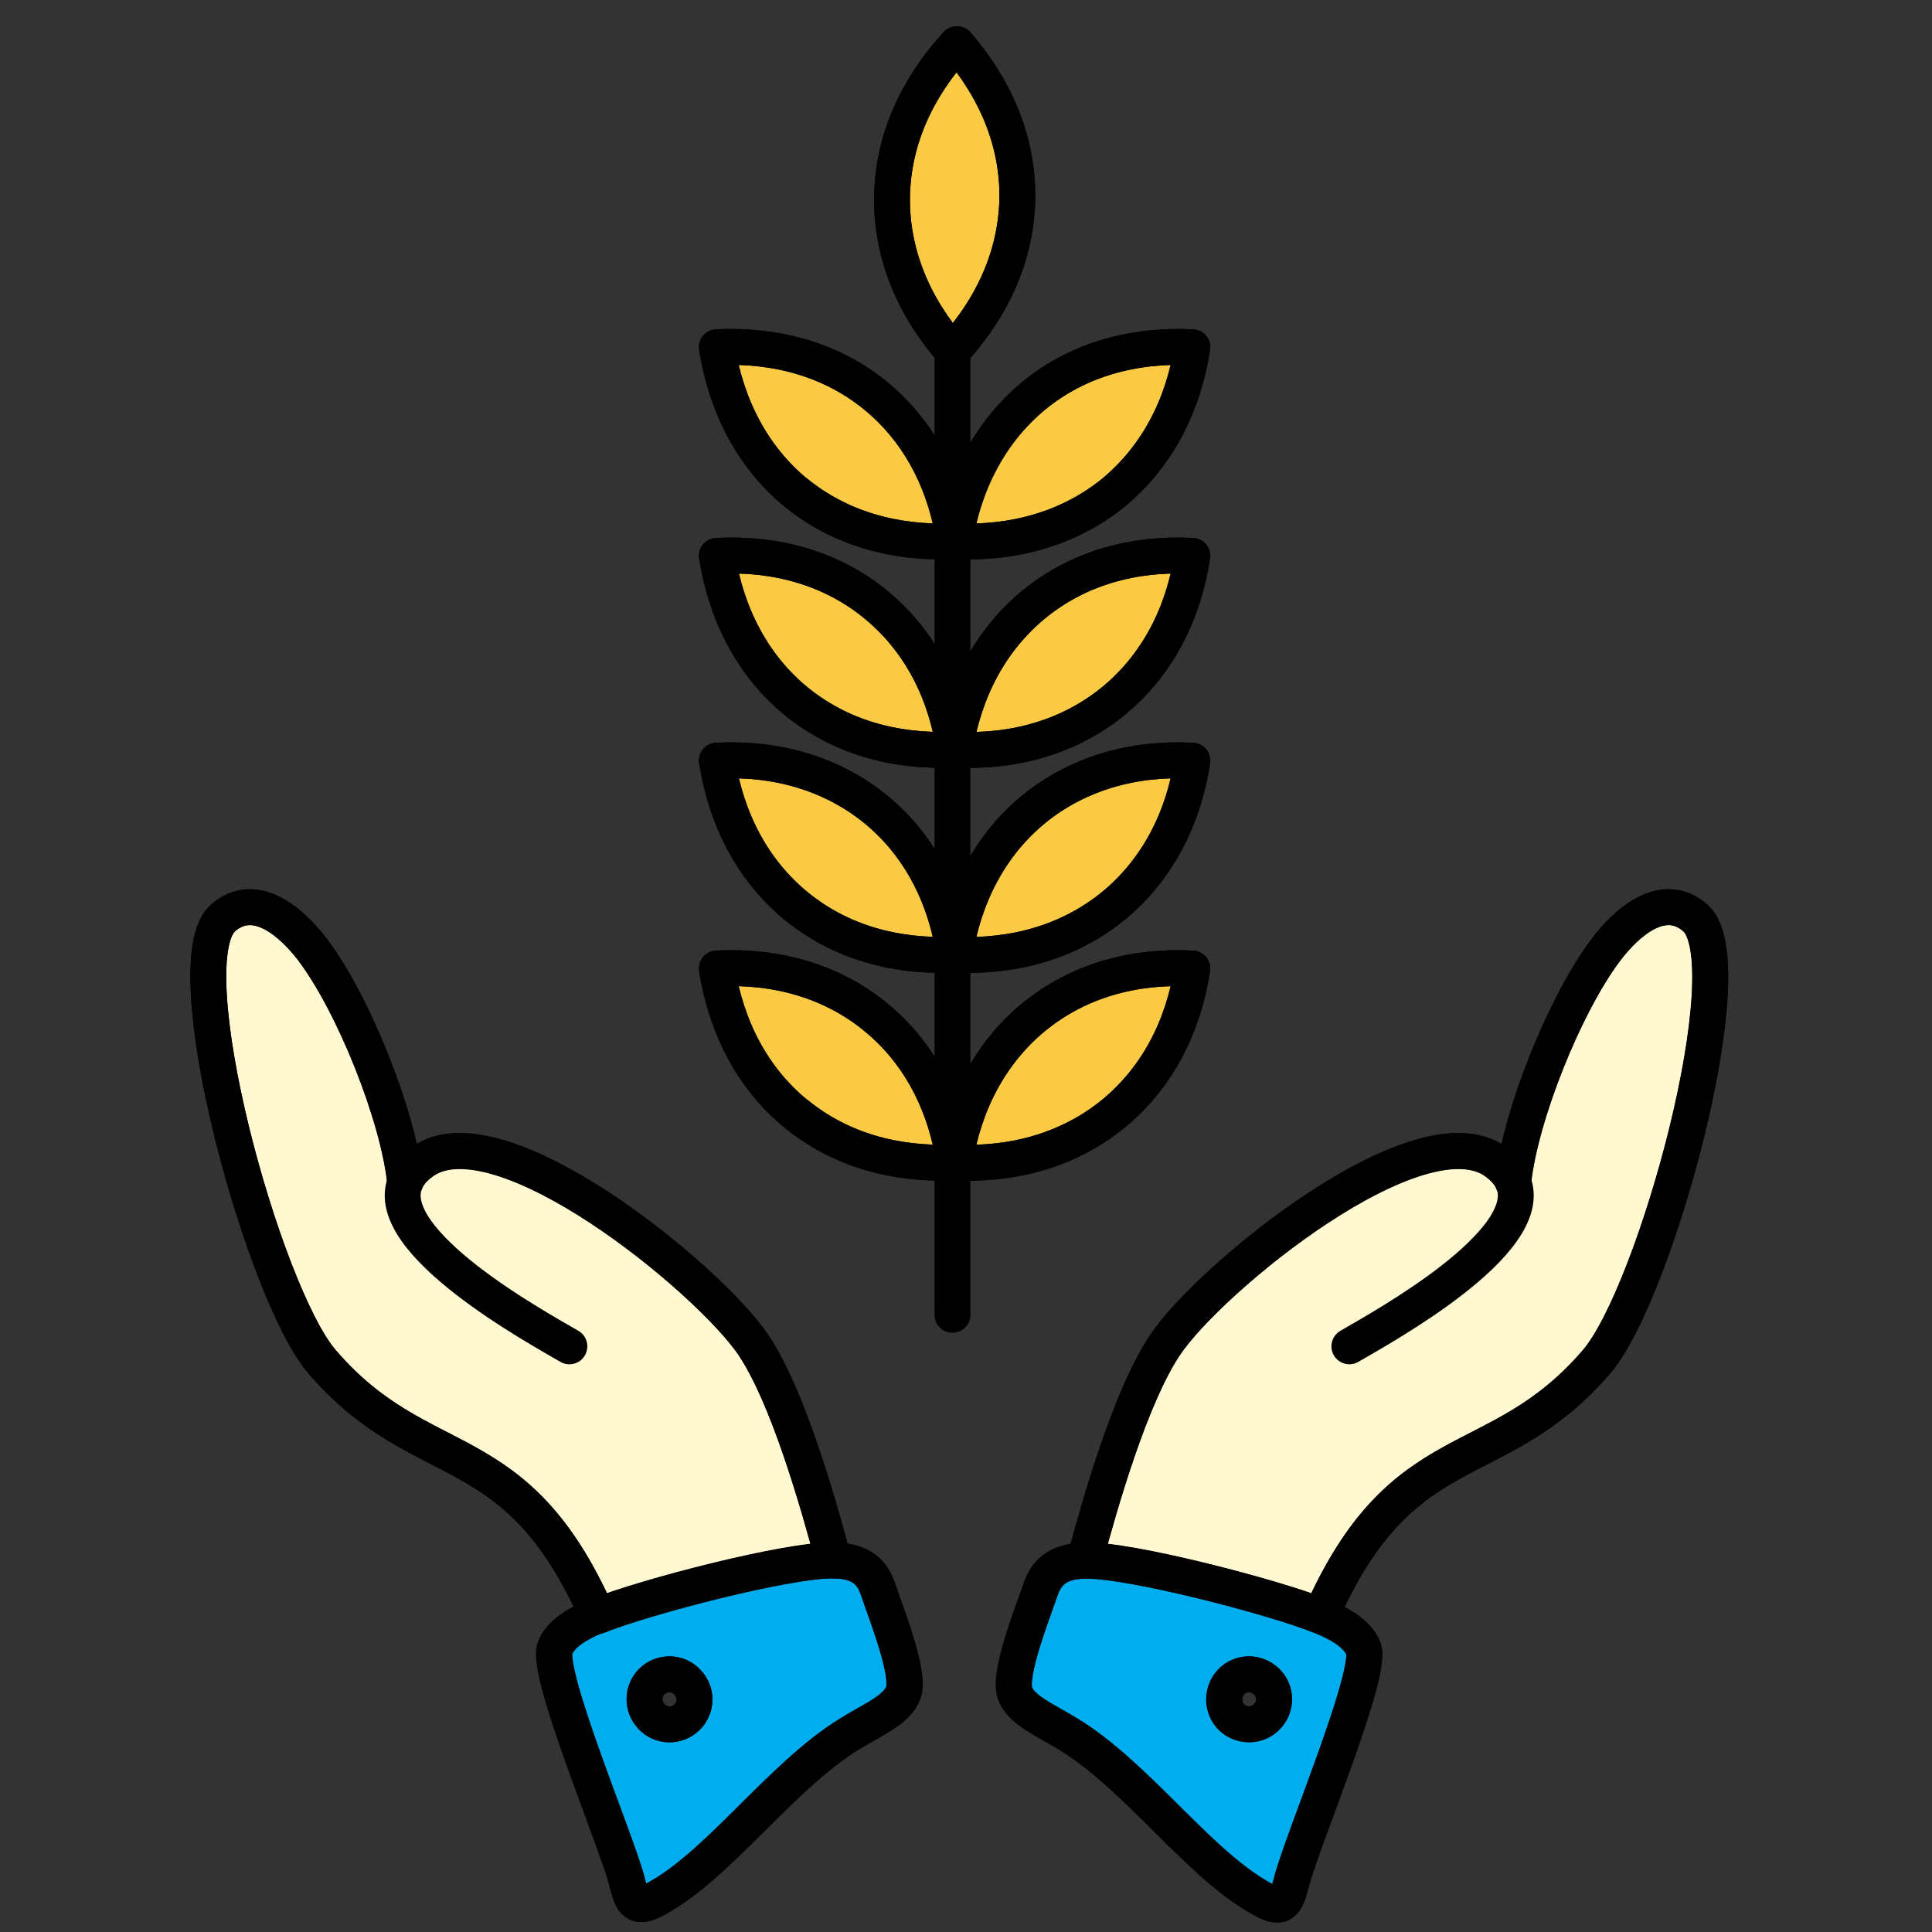 <?xml version="1.0" encoding="UTF-8"?>
<svg xmlns="http://www.w3.org/2000/svg" version="1.1" viewBox="0 0 70 70">
  <rect x="0" y="0" width="70" height="70" fill="#333333" stroke="none"/>
  <defs>
    <style>
      .cls-1 {
        fill: #fff8d1;
      }

      .cls-1, .cls-2, .cls-3, .cls-4 {
        stroke: #000;
        stroke-linecap: round;
        stroke-linejoin: round;
        stroke-width: 1.3px;
      }

      .cls-2 {
        fill: #faca44;
      }

      .cls-3 {
        fill: none;
      }

      .cls-4 {
        fill: #00adef;
      }
    </style>
  </defs>
  <!-- Generator: Adobe Illustrator 28.6.0, SVG Export Plug-In . SVG Version: 1.2.0 Build 709)  -->
  <g>
    <g id="Layer_1">
      <g>
        <g>
          <path class="cls-4" d="M45.96,62.13c.31-.39.25-.96-.15-1.27-.39-.31-.96-.25-1.27.15-.3.39-.24.96.14,1.27.39.3.97.25,1.27-.15ZM36.78,61.34c-.24-.68.61-2.82.89-3.64.17-.5.43-1.13,1.64-1.15,1.66-.03,6.85,1.32,8.55,2.01.82.33,1.35.71,1.54,1.18.34.9-2.19,6.87-2.6,8.43-.18.68-.27,1.03-.89.74-2.36-1.17-4.67-4.56-7.27-6.11-.81-.49-1.65-.84-1.87-1.45Z"/>
          <path class="cls-4" d="M21.65,58.54c1.72-.68,6.91-2.04,8.55-2.01,1.22.03,1.47.65,1.64,1.15.28.83,1.13,2.97.88,3.64-.22.61-1.05.95-1.87,1.45-2.59,1.56-4.9,4.95-7.26,6.11-.62.3-.72-.06-.89-.74-.41-1.56-2.94-7.53-2.6-8.43.18-.47.71-.85,1.53-1.18ZM24.82,62.28c.39-.31.46-.88.14-1.27-.31-.4-.88-.46-1.27-.15-.39.31-.45.88-.14,1.27.31.4.88.46,1.27.15Z"/>
          <path class="cls-1" d="M42.21,48.73c1.59-2.4,9.23-8.65,11.99-6.64.31.23.52.47.62.74.25-2.4,1.88-6.46,3.37-8.43.72-.96,2.05-2.16,3.22-1.15,1.87,1.61-1.44,13.62-3.57,16.09-3.64,4.24-7.02,2.46-9.99,9.2-1.71-.68-6.9-2.04-8.55-2.01.58-2.16,1.67-5.95,2.91-7.8Z"/>
          <path class="cls-1" d="M27.3,48.73c1.24,1.85,2.32,5.65,2.9,7.8-1.65-.03-6.84,1.32-8.55,2.01-2.97-6.74-6.34-4.97-9.98-9.2-2.13-2.47-5.43-14.49-3.58-16.09,1.18-1.01,2.5.2,3.23,1.15,1.49,1.97,3.11,6.03,3.36,8.43.11-.26.3-.51.62-.74,2.76-2.01,10.39,4.24,12,6.64Z"/>
          <path class="cls-2" d="M43.2,12.58c-.32,2.11-1.28,3.97-2.87,5.28-1.6,1.29-3.6,1.85-5.75,1.75.33-2.11,1.29-3.97,2.88-5.28,1.59-1.3,3.59-1.85,5.73-1.75Z"/>
          <path class="cls-2" d="M34.59,27.16c.33-2.12,1.29-3.97,2.88-5.27,1.59-1.3,3.59-1.86,5.73-1.75-.32,2.11-1.28,3.97-2.87,5.27-1.6,1.3-3.6,1.86-5.75,1.75Z"/>
          <path class="cls-2" d="M43.2,27.56c-.32,2.11-1.28,3.97-2.87,5.27-1.6,1.3-3.6,1.86-5.75,1.76.33-2.12,1.29-3.98,2.88-5.28,1.59-1.29,3.59-1.86,5.73-1.75Z"/>
          <path class="cls-2" d="M37.47,36.84c1.59-1.3,3.59-1.86,5.73-1.75-.32,2.11-1.28,3.97-2.87,5.27-1.6,1.3-3.6,1.86-5.75,1.76.33-2.12,1.29-3.97,2.88-5.28Z"/>
          <path class="cls-2" d="M32.32,7.13c.03-2.05.9-3.95,2.35-5.53,1.41,1.62,2.22,3.54,2.19,5.6-.04,2.05-.9,3.95-2.35,5.52-1.41-1.61-2.22-3.53-2.19-5.59Z"/>
          <path class="cls-2" d="M34.51,19.22c.03.13.06.26.08.39h-.08v-.39Z"/>
          <path class="cls-2" d="M34.51,26.77c.03.13.06.26.08.39h-.08v-.39Z"/>
          <path class="cls-2" d="M34.51,34.2c.03.13.06.25.08.39h-.08v-.39Z"/>
          <path class="cls-2" d="M34.51,41.73c.03.13.06.25.08.39h-.08v-.39Z"/>
          <path class="cls-2" d="M28.85,17.86c-1.59-1.3-2.54-3.16-2.87-5.28,2.14-.1,4.15.45,5.74,1.75,1.5,1.22,2.43,2.94,2.8,4.89v.39c-2.11.08-4.08-.47-5.66-1.75Z"/>
          <path class="cls-2" d="M25.98,20.14c2.14-.11,4.15.45,5.74,1.75,1.5,1.22,2.43,2.92,2.8,4.88v.39c-2.11.09-4.08-.46-5.66-1.75-1.59-1.3-2.54-3.16-2.87-5.27Z"/>
          <path class="cls-2" d="M25.98,27.56c2.14-.11,4.15.46,5.74,1.75,1.5,1.22,2.43,2.93,2.8,4.89v.39c-2.11.09-4.08-.47-5.66-1.76-1.59-1.3-2.54-3.15-2.87-5.27Z"/>
          <path class="cls-2" d="M28.85,40.36c-1.59-1.29-2.54-3.15-2.87-5.27,2.14-.11,4.15.45,5.74,1.75,1.5,1.22,2.43,2.93,2.8,4.89v.39c-2.11.08-4.08-.47-5.66-1.76Z"/>
        </g>
        <g>
          <path class="cls-3" d="M54.83,42.84c.87,2.18-4.81,5.28-5.94,5.94"/>
          <path class="cls-3" d="M39.3,56.54c.58-2.16,1.67-5.95,2.91-7.8,1.59-2.4,9.23-8.65,11.99-6.64.31.23.52.47.62.74"/>
          <path class="cls-3" d="M47.86,58.54c2.97-6.74,6.35-4.97,9.99-9.2,2.13-2.47,5.43-14.49,3.57-16.09-1.17-1.01-2.5.2-3.22,1.15-1.5,1.97-3.12,6.03-3.37,8.43h0"/>
          <path class="cls-3" d="M47.86,58.54c.82.33,1.35.71,1.54,1.18.34.9-2.19,6.87-2.6,8.43-.18.68-.27,1.03-.89.74-2.36-1.17-4.67-4.56-7.27-6.11-.81-.49-1.65-.84-1.87-1.45-.24-.68.61-2.82.89-3.64.17-.5.43-1.13,1.64-1.15,1.66-.03,6.85,1.32,8.55,2.01Z"/>
          <path class="cls-3" d="M44.55,61.01c.31-.4.88-.46,1.27-.15.4.31.46.88.15,1.27-.31.4-.88.46-1.27.15-.39-.31-.45-.88-.14-1.27Z"/>
          <path class="cls-3" d="M14.68,42.84c-.87,2.18,4.82,5.28,5.95,5.94"/>
          <path class="cls-3" d="M30.2,56.54c-.57-2.16-1.66-5.95-2.9-7.8-1.61-2.4-9.24-8.65-12-6.64-.32.23-.51.47-.62.74"/>
          <path class="cls-3" d="M21.65,58.54c-2.97-6.74-6.34-4.97-9.98-9.2-2.13-2.47-5.43-14.49-3.58-16.09,1.18-1.01,2.5.2,3.23,1.15,1.49,1.97,3.11,6.03,3.36,8.43h0"/>
          <path class="cls-3" d="M21.65,58.54c-.82.33-1.35.71-1.53,1.18-.35.9,2.18,6.87,2.6,8.43.17.68.27,1.03.89.74,2.36-1.17,4.67-4.56,7.26-6.11.82-.49,1.65-.84,1.87-1.45.25-.68-.61-2.82-.88-3.64-.17-.5-.42-1.13-1.64-1.15-1.65-.03-6.84,1.32-8.55,2.01Z"/>
          <path class="cls-3" d="M24.96,61.01c-.31-.4-.88-.46-1.27-.15-.39.31-.45.88-.14,1.27.31.4.88.46,1.27.15.39-.31.46-.88.14-1.27Z"/>
          <path class="cls-3" d="M34.59,42.12c-.02-.14-.04-.26-.08-.39-.37-1.96-1.3-3.67-2.8-4.89-1.59-1.3-3.6-1.86-5.74-1.75.33,2.11,1.29,3.97,2.87,5.27,1.58,1.29,3.55,1.84,5.66,1.76h.08"/>
          <path class="cls-3" d="M34.59,42.12c.33-2.12,1.29-3.97,2.88-5.28,1.59-1.3,3.59-1.86,5.73-1.75-.32,2.11-1.28,3.97-2.87,5.27-1.6,1.3-3.6,1.86-5.75,1.76Z"/>
          <path class="cls-3" d="M34.59,27.16c-.02-.13-.04-.26-.08-.39-.37-1.96-1.3-3.66-2.8-4.88-1.59-1.3-3.6-1.86-5.74-1.75.33,2.11,1.29,3.97,2.87,5.27,1.58,1.28,3.55,1.84,5.66,1.75h.08"/>
          <path class="cls-3" d="M34.59,27.16c.33-2.12,1.29-3.97,2.88-5.27,1.59-1.3,3.59-1.86,5.73-1.75-.32,2.11-1.28,3.97-2.87,5.27-1.6,1.3-3.6,1.86-5.75,1.75Z"/>
          <path class="cls-3" d="M34.59,19.61c-.02-.13-.04-.26-.08-.39-.37-1.95-1.3-3.67-2.8-4.89-1.59-1.3-3.6-1.85-5.74-1.75.33,2.11,1.29,3.97,2.87,5.28,1.58,1.28,3.55,1.84,5.66,1.75h.08"/>
          <path class="cls-3" d="M34.59,19.61c.33-2.11,1.29-3.97,2.88-5.28,1.59-1.3,3.59-1.85,5.73-1.75-.32,2.11-1.28,3.97-2.87,5.28-1.6,1.29-3.6,1.85-5.75,1.75Z"/>
          <path class="cls-3" d="M34.51,12.72c-1.41-1.61-2.22-3.53-2.19-5.59.03-2.05.9-3.95,2.35-5.53,1.41,1.62,2.22,3.54,2.19,5.6-.04,2.05-.9,3.95-2.35,5.52Z"/>
          <polyline class="cls-3" points="34.51 34.59 34.51 41.73 34.51 42.12 34.51 47.64"/>
          <polyline class="cls-3" points="34.51 12.72 34.51 19.22 34.51 19.61 34.51 26.77 34.51 27.16 34.51 34.2"/>
          <path class="cls-3" d="M34.59,34.59c-.02-.14-.04-.26-.08-.39-.37-1.96-1.3-3.67-2.8-4.89-1.59-1.29-3.6-1.86-5.74-1.75.33,2.11,1.29,3.97,2.87,5.27,1.58,1.29,3.55,1.84,5.66,1.76h.08"/>
          <path class="cls-3" d="M34.59,34.59c.33-2.12,1.29-3.98,2.88-5.28,1.59-1.29,3.59-1.86,5.73-1.75-.32,2.11-1.28,3.97-2.87,5.27-1.6,1.3-3.6,1.86-5.75,1.76Z"/>
        </g>
      </g>
    </g>
  </g>
</svg>